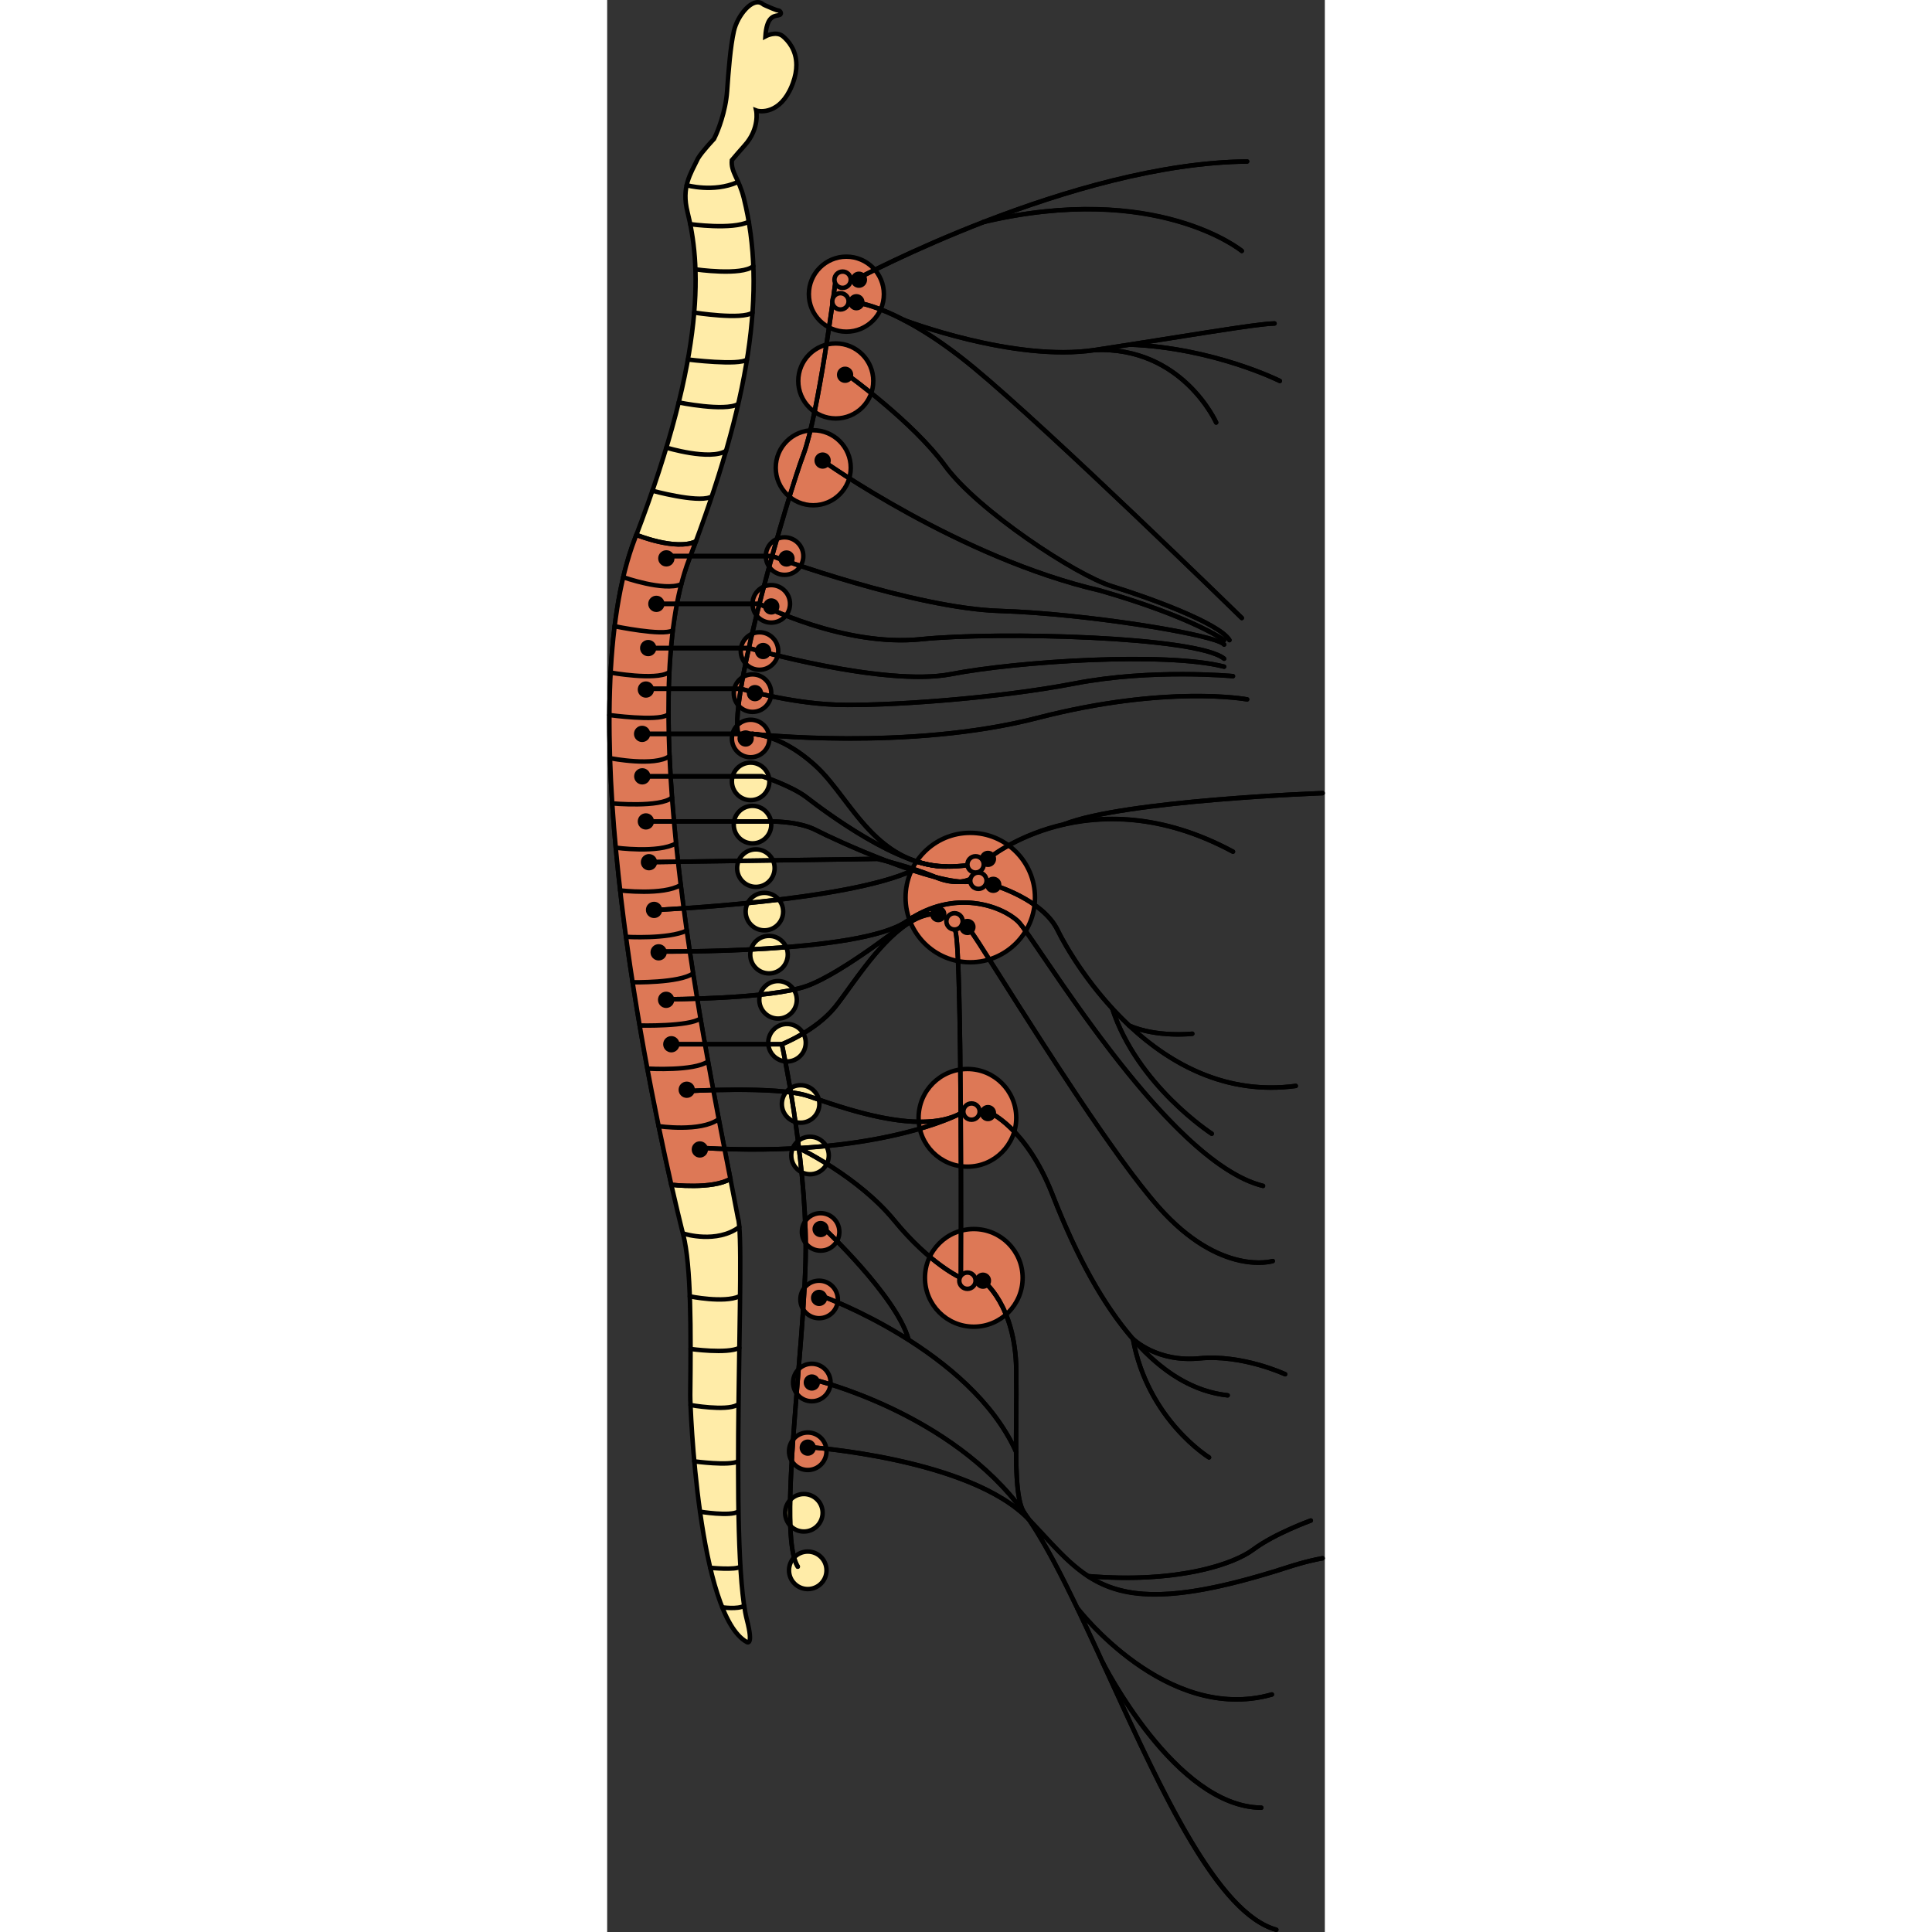 <?xml version="1.0" encoding="utf-8"?>
<!-- Created by: Science Figures, www.sciencefigures.org, Generator: Science Figures Editor -->
<svg version="1.1" id="Layer_1" xmlns="http://www.w3.org/2000/svg" xmlns:xlink="http://www.w3.org/1999/xlink" 
	 width="800px" height="800px" viewBox="0 0 160.811 432.912" enable-background="new 0 0 160.811 432.912"
	 xml:space="preserve">
<rect x="0" y="0" width="160.811" height="432.912" fill="#333333" stroke="none"/>
<g>
	<g>
		<path fill="#FFECA8" stroke="#000000" stroke-miterlimit="10" d="M39.396,8.137c-1.537-1.294-3.942,0-3.942,0
			c0.293-4.319,1.799-4.526,2.872-4.699c1.07-0.176,0.447-0.995,0.17-1.059c-0.757-0.084-2.255-0.841-3.042-1.154
			c-0.282-0.109-0.517-0.248-0.676-0.388c-2.196-1.564-5.579,2.635-6.37,6.079c-0.794,3.447-1.213,8.987-1.537,13.549
			c-0.326,4.565-2.094,8.939-2.701,10.169c-0.086,0.174-0.164,0.339-0.238,0.502c0,0-2.682,2.826-3.591,4.363
			c-1.717,3.571-3.735,6.433-2.335,12.031c2.765,11.06,4.555,30.67-11.761,73.09c-17.483,45.456,10.493,154.895,10.781,155.988
			c1.805,6.859,1.753,21.68,1.59,36.012c-0.028,2.5,1.737,49.356,12.696,55.334c0,0,1.54,0.975,0-5c-4.117-15.97-0.179-84.966-2-90
			c-5.516-29.306-24.146-113.313-10.933-147.667c13.608-35.381,17.383-60.335,12.239-80.91c-1.107-4.427-2.943-5.781-2.674-8.48
			c0.791-0.927,1.715-2.034,2.839-3.279c3.492-3.864,2.606-7.867,2.606-7.867c0.839,0.324,5.356,0.883,7.984-5.489
			c0.087-0.212,0.168-0.422,0.243-0.626c0.562-1.536,0.788-2.891,0.785-4.081C42.396,11.112,40.499,9.067,39.396,8.137z"/>
		<path fill="#DD7856" stroke="#000000" stroke-miterlimit="10" d="M27.609,264.159c-6.806-34.71-21.298-107.497-9.231-138.873
			c0.515-1.338,1.011-2.657,1.497-3.966c-4.537,2.123-13.334-1.476-13.334-1.476l-0.005,0.001c-0.1,0.261-0.192,0.512-0.292,0.774
			c-14.17,36.842,1.521,115.707,8.131,144.86C14.378,265.479,23.542,266.578,27.609,264.159z"/>
		<path fill="none" stroke="#000000" stroke-linecap="round" stroke-linejoin="round" stroke-miterlimit="10" d="M17.813,41.505
			c0,0,5.998,1.681,11.336-0.659"/>
		<path fill="none" stroke="#000000" stroke-linecap="round" stroke-linejoin="round" stroke-miterlimit="10" d="M18.615,50.228
			c0,0,9.419,1.311,13.114-0.538"/>
		<path fill="none" stroke="#000000" stroke-linecap="round" stroke-linejoin="round" stroke-miterlimit="10" d="M19.774,60.355
			c0,0,10.366,1.501,12.978-0.724"/>
		<path fill="none" stroke="#000000" stroke-linecap="round" stroke-linejoin="round" stroke-miterlimit="10" d="M19.498,70.042
			c0,0,10.756,1.686,13.07,0"/>
		<path fill="none" stroke="#000000" stroke-linecap="round" stroke-linejoin="round" stroke-miterlimit="10" d="M18.087,80.556
			c0,0,11.495,1.431,13.243,0"/>
		<path fill="none" stroke="#000000" stroke-linecap="round" stroke-linejoin="round" stroke-miterlimit="10" d="M16.033,90.174
			c0,0,10.278,2.106,13.33,0.371"/>
		<path fill="none" stroke="#000000" stroke-linecap="round" stroke-linejoin="round" stroke-miterlimit="10" d="M13.259,100.3
			c0,0,9.759,2.965,13.375,0.731"/>
		<path fill="none" stroke="#000000" stroke-linecap="round" stroke-linejoin="round" stroke-miterlimit="10" d="M10.136,109.96
			c0,0,9.767,2.675,12.895,1.472"/>
		<path fill="none" stroke="#000000" stroke-linecap="round" stroke-linejoin="round" stroke-miterlimit="10" d="M6.541,119.844
			c0,0,8.802,3.601,13.337,1.475"/>
		<path fill="none" stroke="#000000" stroke-linecap="round" stroke-linejoin="round" stroke-miterlimit="10" d="M3.602,129.333
			c0,0,9.061,3.225,12.982,1.596"/>
		<path fill="none" stroke="#000000" stroke-linecap="round" stroke-linejoin="round" stroke-miterlimit="10" d="M1.677,140.325
			c0,0,10.73,2.23,12.944,0.957"/>
		<path fill="none" stroke="#000000" stroke-linecap="round" stroke-linejoin="round" stroke-miterlimit="10" d="M0.778,150.712
			c0,0,10.014,1.799,12.975,0"/>
		<path fill="none" stroke="#000000" stroke-linecap="round" stroke-linejoin="round" stroke-miterlimit="10" d="M0.504,160.224
			c0,0,10.542,1.444,12.955,0"/>
		<path fill="none" stroke="#000000" stroke-linecap="round" stroke-linejoin="round" stroke-miterlimit="10" d="M0.778,169.91
			c0,0,9.88,1.925,13.195-0.481"/>
		<path fill="none" stroke="#000000" stroke-linecap="round" stroke-linejoin="round" stroke-miterlimit="10" d="M1.139,180.021
			c0,0,10.722,0.979,13.388-1.3"/>
		<path fill="none" stroke="#000000" stroke-linecap="round" stroke-linejoin="round" stroke-miterlimit="10" d="M1.922,189.943
			c0,0,9.48,1.314,13.513-0.961"/>
		<path fill="none" stroke="#000000" stroke-linecap="round" stroke-linejoin="round" stroke-miterlimit="10" d="M2.914,199.519
			c0,0,9.671,1.171,13.568-1.22"/>
		<path fill="none" stroke="#000000" stroke-linecap="round" stroke-linejoin="round" stroke-miterlimit="10" d="M4.22,209.923
			c0,0,9.424,0.569,13.612-1.397"/>
		<path fill="none" stroke="#000000" stroke-linecap="round" stroke-linejoin="round" stroke-miterlimit="10" d="M5.701,220.104
			c0,0,10.489,0.209,13.559-1.99"/>
		<path fill="none" stroke="#000000" stroke-linecap="round" stroke-linejoin="round" stroke-miterlimit="10" d="M7.28,229.79
			c0,0,11.108,0.276,13.627-1.577"/>
		<path fill="none" stroke="#000000" stroke-linecap="round" stroke-linejoin="round" stroke-miterlimit="10" d="M9.37,239.458
			c0,0,10.036,0.586,13.226-1.607"/>
		<path fill="none" stroke="#000000" stroke-linecap="round" stroke-linejoin="round" stroke-miterlimit="10" d="M11.536,252.345
			c0,0,9.405,1.395,13.468-1.57"/>
		<path fill="none" stroke="#000000" stroke-linecap="round" stroke-linejoin="round" stroke-miterlimit="10" d="M14.375,265.479
			c0,0,9.167,1.099,13.234-1.32"/>
		<path fill="none" stroke="#000000" stroke-linecap="round" stroke-linejoin="round" stroke-miterlimit="10" d="M17.339,276.481
			c0,0,7.211,2.234,12.276-1.539"/>
		<path fill="none" stroke="#000000" stroke-linecap="round" stroke-linejoin="round" stroke-miterlimit="10" d="M18.513,290.478
			c0,0,7.639,1.567,11.102,0"/>
		<path fill="none" stroke="#000000" stroke-linecap="round" stroke-linejoin="round" stroke-miterlimit="10" d="M18.689,302.267
			c0,0,8.186,1.143,10.926-0.241"/>
		<path fill="none" stroke="#000000" stroke-linecap="round" stroke-linejoin="round" stroke-miterlimit="10" d="M18.689,314.841
			c0,0,7.831,1.384,10.418,0"/>
		<path fill="none" stroke="#000000" stroke-linecap="round" stroke-linejoin="round" stroke-miterlimit="10" d="M19.522,327.455
			c0,0,7.844,1.063,9.828,0"/>
		<path fill="none" stroke="#000000" stroke-linecap="round" stroke-linejoin="round" stroke-miterlimit="10" d="M20.808,338.733
			c0,0,6.679,1.091,8.542,0"/>
		<path fill="none" stroke="#000000" stroke-linecap="round" stroke-linejoin="round" stroke-miterlimit="10" d="M23.094,351.299
			c0,0,5.709,0.577,6.764-0.252"/>
		<path fill="none" stroke="#000000" stroke-linecap="round" stroke-linejoin="round" stroke-miterlimit="10" d="M25.787,360.16
			c0,0,3.496,0.498,4.912-0.331"/>
	</g>
	<circle fill="#DD7856" stroke="#000000" stroke-miterlimit="10" cx="53.601" cy="65.915" r="8.405"/>
	<circle fill="#DD7856" stroke="#000000" stroke-miterlimit="10" cx="51.226" cy="85.363" r="8.405"/>
	<circle fill="#DD7856" stroke="#000000" stroke-miterlimit="10" cx="46.178" cy="104.814" r="8.405"/>
	<circle fill="#DD7856" stroke="#000000" stroke-miterlimit="10" cx="81.362" cy="201.12" r="14.5"/>
	<circle fill="#DD7856" stroke="#000000" stroke-miterlimit="10" cx="80.725" cy="250.475" r="10.943"/>
	<circle fill="#DD7856" stroke="#000000" stroke-miterlimit="10" cx="82.154" cy="286.338" r="10.943"/>
	<circle fill="#DD7856" stroke="#000000" stroke-miterlimit="10" cx="39.753" cy="124.606" r="4.202"/>
	<circle fill="#DD7856" stroke="#000000" stroke-miterlimit="10" cx="36.771" cy="135.309" r="4.202"/>
	<circle fill="#DD7856" stroke="#000000" stroke-miterlimit="10" cx="34.133" cy="145.877" r="4.202"/>
	<circle fill="#DD7856" stroke="#000000" stroke-miterlimit="10" cx="32.568" cy="155.314" r="4.202"/>
	<circle fill="#DD7856" stroke="#000000" stroke-miterlimit="10" cx="32.152" cy="165.479" r="4.202"/>
	
		<circle fill="#FFECA8" stroke="#000000" stroke-linecap="round" stroke-linejoin="round" stroke-miterlimit="10" cx="32.152" cy="175.088" r="4.202"/>
	
		<circle fill="#FFECA8" stroke="#000000" stroke-linecap="round" stroke-linejoin="round" stroke-miterlimit="10" cx="32.568" cy="184.78" r="4.202"/>
	
		<circle fill="#FFECA8" stroke="#000000" stroke-linecap="round" stroke-linejoin="round" stroke-miterlimit="10" cx="33.323" cy="194.523" r="4.202"/>
	
		<circle fill="#FFECA8" stroke="#000000" stroke-linecap="round" stroke-linejoin="round" stroke-miterlimit="10" cx="35.232" cy="204.267" r="4.202"/>
	
		<circle fill="#FFECA8" stroke="#000000" stroke-linecap="round" stroke-linejoin="round" stroke-miterlimit="10" cx="36.265" cy="213.912" r="4.202"/>
	
		<circle fill="#FFECA8" stroke="#000000" stroke-linecap="round" stroke-linejoin="round" stroke-miterlimit="10" cx="38.291" cy="224.035" r="4.202"/>
	
		<circle fill="#FFECA8" stroke="#000000" stroke-linecap="round" stroke-linejoin="round" stroke-miterlimit="10" cx="40.294" cy="233.648" r="4.202"/>
	
		<circle fill="#FFECA8" stroke="#000000" stroke-linecap="round" stroke-linejoin="round" stroke-miterlimit="10" cx="43.347" cy="247.37" r="4.202"/>
	
		<circle fill="#FFECA8" stroke="#000000" stroke-linecap="round" stroke-linejoin="round" stroke-miterlimit="10" cx="45.456" cy="258.914" r="4.202"/>
	<circle fill="#DD7856" stroke="#000000" stroke-miterlimit="10" cx="47.83" cy="276.039" r="4.202"/>
	<circle fill="#DD7856" stroke="#000000" stroke-miterlimit="10" cx="47.491" cy="291.174" r="4.202"/>
	<circle fill="#DD7856" stroke="#000000" stroke-miterlimit="10" cx="45.859" cy="309.785" r="4.202"/>
	<circle fill="#DD7856" stroke="#000000" stroke-miterlimit="10" cx="44.949" cy="325.191" r="4.202"/>
	
		<circle fill="#FFECA8" stroke="#000000" stroke-linecap="round" stroke-linejoin="round" stroke-miterlimit="10" cx="44.078" cy="338.976" r="4.202"/>
	
		<circle fill="#FFECA8" stroke="#000000" stroke-linecap="round" stroke-linejoin="round" stroke-miterlimit="10" cx="44.949" cy="351.868" r="4.202"/>
	<g>
		<path d="M138.246,144.926c-0.145,0-0.289-0.063-0.388-0.184c-1.572-1.921-30.096-6.74-49.89-7.348
			c-18.713-0.576-49.261-11.618-51.098-12.289H13.21c-0.276,0-0.5-0.224-0.5-0.5s0.224-0.5,0.5-0.5h23.749
			c0.059,0,0.118,0.01,0.173,0.031c0.316,0.117,31.828,11.673,50.866,12.258c18.271,0.562,48.557,5.177,50.634,7.715
			c0.175,0.213,0.143,0.528-0.071,0.704C138.469,144.889,138.357,144.926,138.246,144.926z"/>
	</g>
	<g>
		<path d="M138.245,148.097c-0.113,0-0.226-0.038-0.32-0.116c-5.815-4.847-50.566-5.991-67.612-4.247
			c-16.688,1.705-34.741-7.129-36.325-7.925H11.026c-0.276,0-0.5-0.224-0.5-0.5s0.224-0.5,0.5-0.5h23.082
			c0.08,0,0.159,0.019,0.23,0.056c0.186,0.096,18.787,9.621,35.873,7.874c17.636-1.802,62.252-0.611,68.354,4.474
			c0.212,0.177,0.241,0.492,0.064,0.705C138.53,148.036,138.388,148.097,138.245,148.097z"/>
	</g>
	<g>
		<path d="M69.822,152.152c-15.266,0-36.453-5.95-38.149-6.434H10.136c-0.276,0-0.5-0.224-0.5-0.5s0.224-0.5,0.5-0.5h21.607
			c0.047,0,0.093,0.006,0.138,0.02c0.303,0.087,30.449,8.651,45.026,5.836c15.276-2.952,48.551-5.002,61.463-1.678
			c0.268,0.069,0.429,0.342,0.36,0.609c-0.069,0.268-0.345,0.429-0.609,0.36c-12.79-3.294-45.836-1.245-61.025,1.69
			C74.938,151.974,72.468,152.152,69.822,152.152z"/>
	</g>
	<g>
		<path d="M54.458,158.457c-1.202,0-2.288-0.018-3.241-0.053c-10.186-0.377-20.383-3.29-21.335-3.567H8.679
			c-0.276,0-0.5-0.224-0.5-0.5s0.224-0.5,0.5-0.5h21.274c0.049,0,0.097,0.007,0.144,0.021c0.105,0.032,10.644,3.158,21.157,3.547
			c10.096,0.372,35.298-1.251,53.4-4.748c17.312-3.345,35.44-1.66,35.621-1.643c0.275,0.026,0.476,0.271,0.45,0.545
			c-0.027,0.275-0.279,0.477-0.545,0.45c-0.179-0.017-18.167-1.687-35.335,1.629C88.379,156.818,66.054,158.457,54.458,158.457z"/>
	</g>
	<g>
		<path d="M76.575,194.661c-12.316,0-18.468-8.105-23.968-15.352c-2.095-2.76-4.075-5.368-6.266-7.36
			c-8.455-7.686-14.887-7.02-14.951-7.009l-23.241,0.003c-0.276,0-0.5-0.224-0.5-0.5s0.224-0.5,0.5-0.5H31.33
			c0.222-0.03,6.896-0.724,15.684,7.265c2.26,2.054,4.266,4.697,6.39,7.496c6.012,7.919,12.83,16.896,27.883,14.579
			c0.273-0.042,0.528,0.146,0.57,0.418c0.042,0.273-0.145,0.528-0.418,0.57C79.716,194.537,78.098,194.661,76.575,194.661z"/>
	</g>
	<g>
		<path d="M75.562,194.667c-10.29,0-26.372-11.867-31.113-15.551c-3.018-2.345-9.006-4.408-9.745-4.657H8.149
			c-0.276,0-0.5-0.224-0.5-0.5s0.224-0.5,0.5-0.5h26.636c0.053,0,0.106,0.008,0.156,0.025c0.275,0.091,6.782,2.248,10.121,4.842
			c4.747,3.688,21.017,15.667,30.931,15.334c0.266-0.026,0.508,0.205,0.518,0.481c0.01,0.276-0.206,0.508-0.481,0.518
			C75.875,194.664,75.718,194.667,75.562,194.667z"/>
	</g>
	<g>
		<path d="M80.216,198.11c-9.084,0.001-30.652-10.089-33.573-11.619c-3.994-2.092-10.404-1.931-10.47-1.929H8.679
			c-0.276,0-0.5-0.224-0.5-0.5s0.224-0.5,0.5-0.5h27.479c0.26-0.006,6.719-0.173,10.948,2.043
			c4.94,2.588,26.854,12.385,34.192,11.442c0.275-0.03,0.524,0.159,0.56,0.433s-0.159,0.524-0.433,0.56
			C81.053,198.087,80.649,198.11,80.216,198.11z"/>
	</g>
	<g>
		<path d="M78.289,198.104c-1.339,0-2.992-0.28-4.947-1.111c-5.276-2.241-12.144-3.875-12.844-4.039l-50.792,0.73
			c-0.278-0.011-0.503-0.217-0.507-0.493c-0.004-0.276,0.217-0.503,0.493-0.507l50.853-0.731c0.041-0.003,0.08,0.004,0.119,0.013
			c0.074,0.017,7.449,1.719,13.069,4.107c5.266,2.236,7.996,0.158,8.111,0.069c0.216-0.169,0.53-0.135,0.701,0.08
			c0.171,0.215,0.138,0.527-0.076,0.7C82.381,196.992,80.958,198.103,78.289,198.104z"/>
	</g>
	<g>
		<path d="M11.025,204.386c-0.266,0-0.487-0.209-0.499-0.478c-0.012-0.276,0.202-0.509,0.478-0.521
			c0.423-0.019,42.466-1.941,57.266-8.814c0.252-0.117,0.548-0.007,0.664,0.243s0.007,0.547-0.243,0.664
			c-14.979,6.957-55.908,8.83-57.643,8.906C11.041,204.386,11.033,204.386,11.025,204.386z"/>
	</g>
	<g>
		<path d="M146.966,266.228c-0.039,0-0.079-0.005-0.119-0.015c-17.343-4.255-39.148-36.307-49.627-51.711
			c-2.75-4.042-4.736-6.962-5.5-7.688c-3.351-3.184-13.712-7.362-24.343,0.048c-10.517,7.33-54.004,6.859-55.848,6.839
			c-0.276-0.004-0.497-0.23-0.494-0.507c0.003-0.275,0.216-0.54,0.506-0.493c0.45,0.005,45.009,0.488,55.263-6.659
			c11.136-7.763,22.059-3.321,25.604,0.048c0.841,0.799,2.75,3.604,5.638,7.85c10.409,15.301,32.068,47.139,49.039,51.303
			c0.269,0.065,0.433,0.336,0.366,0.604C147.396,266.076,147.192,266.228,146.966,266.228z"/>
	</g>
	<g>
		<path d="M39.145,234.489H14.375c-0.276,0-0.5-0.224-0.5-0.5s0.224-0.5,0.5-0.5h24.673c0.838-0.344,7.624-3.234,11.602-8.116
			c0.859-1.055,1.867-2.452,3.035-4.07c4.602-6.38,11.556-16.02,18.904-16.965c0.282-0.03,0.525,0.159,0.56,0.432
			c0.035,0.274-0.158,0.525-0.432,0.56c-6.918,0.89-13.72,10.318-18.221,16.558c-1.176,1.631-2.193,3.039-3.07,4.116
			c-4.393,5.392-11.785,8.328-12.098,8.451C39.269,234.477,39.208,234.489,39.145,234.489z"/>
	</g>
	<g>
		<path d="M32.762,258.06c-3.704,0-7.636-0.111-11.8-0.359c-0.275-0.017-0.486-0.253-0.469-0.528
			c0.016-0.276,0.252-0.501,0.529-0.47c25.459,1.517,42.178-2.105,50.846-4.874c-8.822,0.479-19.64-3.24-25.579-5.284l-1.428-0.489
			c-6.641-2.247-27.284-1.051-27.492-1.039c-0.281,0.023-0.513-0.194-0.529-0.47c-0.017-0.275,0.194-0.512,0.469-0.528
			c0.857-0.051,21.049-1.22,27.872,1.09l1.434,0.491c7.414,2.551,22.554,7.762,31.406,3.903c0.563-0.259,0.877-0.424,0.946-0.461
			c0.005-0.003,0.011-0.006,0.016-0.009c0.243-0.13,0.545-0.042,0.677,0.199s0.044,0.545-0.196,0.678
			c-0.001,0-0.002,0.001-0.003,0.002l0,0c-0.346,0.188-0.702,0.36-1.068,0.519C74.455,252.228,59.608,258.059,32.762,258.06z"/>
	</g>
	<g>
		<path d="M42.713,351.546c-0.165,0-0.326-0.081-0.422-0.23c-3.129-4.893-1.545-24.316-0.012-43.102
			c0.883-10.824,1.717-21.048,1.717-28.615c0-20.713-5.286-45.259-5.34-45.504c-0.059-0.27,0.113-0.536,0.382-0.595
			c0.271-0.058,0.536,0.113,0.595,0.382c0.053,0.247,5.362,24.895,5.362,45.717c0,7.607-0.836,17.852-1.721,28.697
			c-1.519,18.619-3.09,37.872-0.142,42.48c0.148,0.232,0.081,0.542-0.152,0.69C42.899,351.521,42.805,351.546,42.713,351.546z"/>
	</g>
	<g>
		<path d="M79.251,286.837c-0.068,0-0.136-0.014-0.2-0.042c-0.282-0.123-7.012-3.135-15.121-13.023
			c-7.963-9.712-21.043-15.98-21.175-16.042c-0.25-0.118-0.356-0.417-0.237-0.666s0.416-0.354,0.666-0.238
			c0.133,0.063,13.416,6.43,21.52,16.312c6.461,7.88,12.128,11.354,14.051,12.39c0.108-25.496-0.01-73.272-1.218-76.841
			c-0.457-1.349-1.267-2.303-2.409-2.836c-2.5-1.168-5.878-0.039-6.398,0.147c-1.236,0.988-15.742,12.505-23.805,15.405
			c-8.251,2.969-30.76,3.003-31.714,3.003c-0.276,0-0.5-0.224-0.5-0.5s0.224-0.5,0.5-0.5c0.232,0,23.289-0.034,31.375-2.944
			c8.092-2.91,23.428-15.171,23.582-15.295c0.04-0.032,0.084-0.057,0.131-0.076c0.168-0.066,4.156-1.59,7.249-0.148
			c1.4,0.653,2.388,1.805,2.937,3.424c1.579,4.663,1.281,74.982,1.267,77.974c-0.001,0.169-0.086,0.325-0.227,0.417
			C79.441,286.81,79.347,286.837,79.251,286.837z"/>
	</g>
	<g>
		<path d="M67.488,300.513c-0.218,0-0.418-0.143-0.481-0.362c-2.706-9.47-18.905-24.691-19.068-24.844
			c-0.202-0.188-0.212-0.505-0.024-0.707c0.188-0.2,0.505-0.212,0.707-0.023c0.675,0.631,16.566,15.565,19.348,25.299
			c0.076,0.266-0.078,0.543-0.344,0.618C67.579,300.507,67.533,300.513,67.488,300.513z"/>
	</g>
	<g>
		<path d="M91.669,325.883c-0.191,0-0.374-0.11-0.457-0.296c-10.1-22.529-42.773-34.521-43.102-34.64
			c-0.26-0.094-0.395-0.381-0.301-0.641c0.094-0.259,0.379-0.392,0.64-0.301c0.333,0.12,33.401,12.253,43.675,35.173
			c0.113,0.252,0,0.548-0.251,0.66C91.806,325.87,91.737,325.883,91.669,325.883z"/>
	</g>
	<g>
		<path d="M149.939,432.912c-0.044,0-0.089-0.006-0.133-0.018c-13.412-3.705-25.744-30.665-37.67-56.737
			c-6.732-14.718-13.091-28.619-19.089-36.887c-16.148-22.262-46.61-29.581-46.916-29.652c-0.269-0.063-0.436-0.332-0.373-0.601
			c0.062-0.271,0.332-0.436,0.6-0.374c0.31,0.072,31.127,7.471,47.499,30.039c6.056,8.349,12.435,22.294,19.188,37.059
			c11.28,24.659,24.065,52.608,37.027,56.188c0.267,0.074,0.423,0.35,0.35,0.615C150.36,432.766,150.159,432.912,149.939,432.912z"
			/>
	</g>
	<g>
		<path d="M122.71,357.775c-12.842,0-18.266-5.859-25.539-13.713c-0.972-1.049-1.976-2.133-3.035-3.242
			c-12.941-13.55-49.307-16.103-49.673-16.127c-0.275-0.019-0.484-0.257-0.466-0.532c0.019-0.275,0.256-0.486,0.532-0.466
			c1.509,0.1,37.123,2.605,50.33,16.434c1.063,1.114,2.071,2.202,3.046,3.255c11.091,11.976,17.787,19.207,54.852,7.188
			c0.037-0.013,3.972-1.303,7.47-1.896c0.27-0.045,0.53,0.138,0.577,0.409c0.046,0.272-0.138,0.531-0.409,0.577
			c-3.423,0.58-7.288,1.848-7.327,1.86C139.506,355.92,129.933,357.775,122.71,357.775z"/>
	</g>
	<g>
		<path d="M116.291,354.036c-2.726,0-5.587-0.115-8.569-0.367c-0.275-0.023-0.479-0.265-0.456-0.54s0.27-0.475,0.54-0.456
			c20.437,1.718,32.688-2.891,36.707-5.888c4.787-3.571,12.654-6.419,12.987-6.539c0.261-0.091,0.547,0.042,0.64,0.302
			s-0.042,0.546-0.302,0.64c-0.08,0.028-8.062,2.918-12.728,6.398C140.484,351.037,130.15,354.036,116.291,354.036z"/>
	</g>
	<g>
		<path d="M93.452,339.476c-0.162,0-0.32-0.078-0.417-0.223c-2.035-3.048-1.966-11.111-1.878-21.318
			c0.031-3.535,0.062-7.189,0.011-10.978c-0.192-14.209-7.191-19.531-7.262-19.583c-0.222-0.164-0.27-0.477-0.107-0.699
			c0.164-0.222,0.475-0.271,0.698-0.107c0.305,0.223,7.472,5.629,7.671,20.376c0.051,3.8,0.02,7.46-0.011,10.999
			c-0.083,9.639-0.154,17.963,1.71,20.756c0.153,0.229,0.091,0.54-0.138,0.693C93.644,339.449,93.547,339.476,93.452,339.476z"/>
	</g>
	<g>
		<path d="M141.054,381.289c-20.159,0-35.949-20.444-36.126-20.678c-0.167-0.22-0.125-0.534,0.096-0.701
			c0.22-0.166,0.534-0.123,0.7,0.096c0.197,0.259,19.92,25.77,43.088,19.203c0.271-0.072,0.543,0.08,0.618,0.345
			c0.075,0.266-0.079,0.543-0.345,0.618C146.35,380.946,143.665,381.289,141.054,381.289z"/>
	</g>
	<g>
		<path d="M146.57,405.559c-0.002,0-0.003,0-0.005,0c-19.506-0.198-35.408-31.66-36.076-33c-0.123-0.247-0.022-0.547,0.225-0.67
			c0.25-0.124,0.548-0.022,0.67,0.225c0.161,0.322,16.296,32.254,35.19,32.445c0.276,0.003,0.498,0.229,0.495,0.505
			C147.067,405.338,146.843,405.559,146.57,405.559z"/>
	</g>
	<g>
		<path d="M139.039,313.157c-0.018,0-0.036-0.001-0.054-0.003c-15.252-1.644-28.595-16.873-39.656-45.266
			c-5.8-14.887-14.104-18.314-14.187-18.348c-0.257-0.102-0.383-0.392-0.281-0.648s0.394-0.385,0.648-0.281
			c0.356,0.141,8.794,3.625,14.751,18.914c10.915,28.017,23.98,43.034,38.832,44.635c0.274,0.029,0.473,0.276,0.443,0.551
			C139.508,312.966,139.291,313.157,139.039,313.157z"/>
	</g>
	<g>
		<path d="M134.864,327.072c-0.088,0-0.178-0.023-0.259-0.072c-0.139-0.085-13.94-8.652-17.289-26.896
			c-0.04-0.215,0.065-0.43,0.258-0.531c0.194-0.102,0.431-0.067,0.586,0.087c0.052,0.051,5.282,5.118,14.507,4.217
			c9.619-0.931,19.067,3.415,19.465,3.602c0.25,0.117,0.357,0.414,0.241,0.664c-0.117,0.252-0.416,0.359-0.665,0.242
			c-0.095-0.044-9.604-4.427-18.945-3.512c-7.282,0.701-12.127-2.053-14.188-3.573c3.681,16.844,16.416,24.766,16.548,24.846
			c0.236,0.144,0.311,0.451,0.167,0.688C135.198,326.986,135.033,327.072,134.864,327.072z"/>
	</g>
	<g>
		<path d="M145.917,283.444c-4.52,0-13.076-1.755-22.712-12.63c-9.89-11.161-26.547-37.483-35.496-51.625
			c-3.364-5.315-6.27-9.907-6.686-10.296c-0.201-0.188-0.213-0.505-0.025-0.707c0.188-0.202,0.502-0.215,0.705-0.027
			c0.486,0.45,2.451,3.543,6.851,10.495c8.934,14.118,25.564,40.396,35.399,51.496c13.506,15.243,24.932,11.979,25.048,11.943
			c0.263-0.081,0.543,0.069,0.624,0.333c0.08,0.264-0.068,0.543-0.333,0.624C149.141,283.096,147.928,283.444,145.917,283.444z"/>
	</g>
	<g>
		<path d="M148.758,244.204c-30.911,0-48.047-35.087-48.226-35.462c-3.231-6.767-14.046-9.931-14.155-9.962
			c-0.265-0.076-0.419-0.353-0.343-0.618c0.076-0.265,0.35-0.419,0.618-0.343c0.462,0.132,11.356,3.317,14.783,10.492
			c0.187,0.392,19.064,39.068,52.798,34.522c0.269-0.05,0.525,0.154,0.562,0.429c0.037,0.273-0.154,0.525-0.429,0.562
			C152.452,244.081,150.578,244.204,148.758,244.204z"/>
	</g>
	<g>
		<path d="M135.47,254.531c-0.093,0-0.187-0.025-0.27-0.08c-0.168-0.107-16.863-11.015-22.502-28.317
			c-0.085-0.263,0.058-0.545,0.321-0.631c0.261-0.086,0.544,0.058,0.63,0.32c5.53,16.969,21.927,27.682,22.092,27.788
			c0.232,0.149,0.299,0.458,0.15,0.69C135.795,254.45,135.634,254.531,135.47,254.531z"/>
	</g>
	<g>
		<path d="M127.936,232.283c-2.914,0-7.314-0.338-11.175-2.021c-0.253-0.11-0.369-0.404-0.259-0.657
			c0.11-0.253,0.403-0.371,0.658-0.259c6.065,2.642,13.815,1.801,13.893,1.791c0.265-0.028,0.522,0.166,0.553,0.44
			s-0.166,0.522-0.44,0.554C131.039,232.146,129.788,232.283,127.936,232.283z"/>
	</g>
	<g>
		<path d="M85.326,192.953c-0.143,0-0.284-0.061-0.383-0.178c-0.178-0.211-0.151-0.527,0.06-0.705
			c0.229-0.192,23.229-19.048,55.461-1.676c0.243,0.131,0.334,0.434,0.203,0.677c-0.131,0.243-0.433,0.334-0.677,0.203
			c-31.642-17.053-54.119,1.373-54.342,1.561C85.554,192.914,85.44,192.953,85.326,192.953z"/>
	</g>
	<g>
		<path d="M102.523,185.158c-0.199,0-0.388-0.12-0.465-0.317c-0.101-0.257,0.025-0.547,0.283-0.648
			c13.486-5.298,56.144-6.903,57.953-6.968c0.306-0.034,0.509,0.205,0.519,0.481c0.01,0.276-0.206,0.508-0.481,0.518
			c-0.441,0.016-44.296,1.664-57.625,6.9C102.646,185.147,102.584,185.158,102.523,185.158z"/>
	</g>
	<g>
		<path d="M54.373,165.96c-12.643,0-21.685-0.993-21.861-1.013c-0.274-0.031-0.472-0.278-0.44-0.553
			c0.031-0.274,0.271-0.473,0.553-0.441c0.347,0.04,34.968,3.838,63.675-3.572c28.911-7.461,47.013-4.192,47.191-4.158
			c0.271,0.051,0.45,0.313,0.398,0.584c-0.051,0.271-0.312,0.45-0.584,0.398c-0.178-0.034-18.084-3.257-46.756,4.144
			C82.318,165.023,66.648,165.96,54.373,165.96z"/>
	</g>
	<g>
		<path d="M138.245,143.935c-0.102,0-0.204-0.031-0.292-0.094c-0.071-0.051-7.339-5.182-27.594-11.024
			c-31.419-7.265-62.063-28.99-62.369-29.209c-0.225-0.161-0.277-0.473-0.116-0.697c0.161-0.225,0.473-0.276,0.697-0.116
			c0.305,0.217,30.792,21.829,62.04,29.055c20.487,5.909,27.634,10.969,27.928,11.181c0.224,0.162,0.274,0.474,0.112,0.698
			C138.553,143.863,138.4,143.935,138.245,143.935z"/>
	</g>
	<g>
		<path d="M139.435,143.935c-0.173,0-0.34-0.089-0.433-0.25c-1.975-3.411-16.616-8.937-25.976-11.819
			c-8.272-2.548-30.449-17.226-37.703-27.183c-7.088-9.73-21.656-20.198-21.802-20.302c-0.225-0.161-0.277-0.473-0.116-0.697
			c0.161-0.224,0.473-0.277,0.697-0.116c0.148,0.105,14.845,10.666,22.03,20.527c7.156,9.823,29.03,24.303,37.188,26.815
			c8.183,2.52,24.262,8.328,26.547,12.274c0.139,0.239,0.057,0.545-0.182,0.683C139.606,143.914,139.52,143.935,139.435,143.935z"/>
	</g>
	<g>
		<path d="M142.209,138.98c-0.126,0-0.252-0.047-0.35-0.143c-0.43-0.42-43.189-42.165-60.023-56.062
			c-16.678-13.77-26.374-14.547-26.47-14.554c-0.275-0.018-0.484-0.255-0.467-0.53c0.017-0.276,0.237-0.491,0.529-0.468
			c0.403,0.024,10.069,0.766,27.044,14.78c16.866,13.924,59.655,55.698,60.086,56.119c0.197,0.193,0.201,0.509,0.008,0.707
			C142.469,138.93,142.339,138.98,142.209,138.98z"/>
	</g>
	<g>
		<path d="M29.363,164.944c-0.226,0-0.431-0.154-0.486-0.383c-2.134-8.864,11.488-54.603,14.618-62.874
			c3.371-8.908,7.197-38.879,7.235-39.181c0.035-0.273,0.287-0.459,0.559-0.433c0.274,0.035,0.468,0.285,0.433,0.559
			c-0.157,1.237-3.879,30.391-7.292,39.409c-3.658,9.667-16.548,54.116-14.581,62.286c0.064,0.269-0.101,0.539-0.369,0.604
			C29.441,164.94,29.402,164.944,29.363,164.944z"/>
	</g>
	<g>
		<path d="M102.176,79.426c-16.864,0-35.719-7.194-35.936-7.278c-0.257-0.099-0.386-0.389-0.286-0.646s0.39-0.386,0.646-0.286
			c0.245,0.095,24.741,9.44,42.632,6.715c5.7-0.868,11.399-1.773,16.656-2.609c11.748-1.867,21.026-3.342,23.654-3.342
			c0.276,0,0.5,0.224,0.5,0.5s-0.224,0.5-0.5,0.5c-2.549,0-12.256,1.543-23.497,3.33c-5.26,0.836-10.961,1.742-16.663,2.61
			C107.067,79.272,104.642,79.426,102.176,79.426z"/>
	</g>
	<g>
		<path d="M150.732,85.862c-0.076,0-0.152-0.017-0.225-0.053c-0.146-0.073-14.793-7.341-33.389-8.097
			c-0.276-0.011-0.49-0.244-0.479-0.52c0.011-0.275,0.219-0.509,0.52-0.479c18.821,0.765,33.65,8.128,33.797,8.202
			c0.247,0.125,0.346,0.425,0.222,0.671C151.09,85.762,150.915,85.862,150.732,85.862z"/>
	</g>
	<g>
		<path d="M136.462,95.178c-0.192,0-0.375-0.111-0.458-0.298c-0.074-0.167-7.622-16.735-26.677-15.955
			c-0.282,0.004-0.509-0.204-0.52-0.479c-0.011-0.276,0.204-0.508,0.479-0.52c19.748-0.787,27.554,16.376,27.631,16.55
			c0.111,0.252-0.003,0.547-0.255,0.659C136.598,95.164,136.529,95.178,136.462,95.178z"/>
	</g>
	<g>
		<path d="M55.843,63.069c-0.178,0-0.351-0.095-0.441-0.263c-0.131-0.243-0.04-0.546,0.204-0.677
			c0.484-0.261,48.871-26.074,87.788-26.443c0.002,0,0.003,0,0.005,0c0.274,0,0.498,0.221,0.5,0.495
			c0.002,0.276-0.219,0.502-0.495,0.505C104.735,37.053,56.562,62.75,56.08,63.01C56.004,63.05,55.923,63.069,55.843,63.069z"/>
	</g>
	<g>
		<path d="M142.209,56.727c-0.112,0-0.225-0.038-0.318-0.115c-0.188-0.155-19.228-15.41-57.494-6.367
			c-0.269,0.06-0.538-0.103-0.602-0.372c-0.063-0.269,0.103-0.538,0.372-0.602c38.786-9.165,58.17,6.413,58.362,6.57
			c0.212,0.176,0.242,0.491,0.066,0.704C142.495,56.665,142.353,56.727,142.209,56.727z"/>
	</g>
	<path fill="none" stroke="#000000" stroke-linecap="round" stroke-linejoin="round" stroke-miterlimit="10" d="M13.21,124.606
		h23.749c0,0,31.682,11.694,51.024,12.288s48.478,5.351,50.262,7.532"/>
	<path fill="none" stroke="#000000" stroke-linecap="round" stroke-linejoin="round" stroke-miterlimit="10" d="M11.026,135.309
		h23.083c0,0,18.713,9.712,36.154,7.928s62.037-0.595,67.983,4.36"/>
	<path fill="none" stroke="#000000" stroke-linecap="round" stroke-linejoin="round" stroke-miterlimit="10" d="M10.136,145.219
		h21.607c0,0,30.393,8.72,45.258,5.846s48.163-5.054,61.244-1.684"/>
	<path fill="none" stroke="#000000" stroke-linecap="round" stroke-linejoin="round" stroke-miterlimit="10" d="M8.679,154.336
		h21.274c0,0,10.579,3.171,21.282,3.568c10.703,0.396,36.072-1.387,53.514-4.757s35.478-1.636,35.478-1.636"/>
	<path fill="none" stroke="#000000" stroke-linecap="round" stroke-linejoin="round" stroke-miterlimit="10" d="M8.149,164.444
		H31.33c0,0,6.626-0.793,15.347,7.135s14.072,25.37,34.685,22.198"/>
	<path fill="none" stroke="#000000" stroke-linecap="round" stroke-linejoin="round" stroke-miterlimit="10" d="M76.01,194.159
		c-10.505,0.381-27.946-12.868-31.255-15.439s-9.971-4.762-9.971-4.762H8.149"/>
	<path fill="none" stroke="#000000" stroke-linecap="round" stroke-linejoin="round" stroke-miterlimit="10" d="M8.679,184.063
		h27.479c0,0,6.554-0.194,10.716,1.986s26.757,12.487,34.487,11.496"/>
	<path fill="none" stroke="#000000" stroke-linecap="round" stroke-linejoin="round" stroke-miterlimit="10" d="M9.698,193.183
		l50.853-0.731c0,0,7.342,1.682,12.986,4.08c5.645,2.398,8.618,0,8.618,0"/>
	<path fill="none" stroke="#000000" stroke-linecap="round" stroke-linejoin="round" stroke-miterlimit="10" d="M11.026,203.886
		c0,0,42.393-1.865,57.455-8.861"/>
	<path fill="none" stroke="#000000" stroke-linecap="round" stroke-linejoin="round" stroke-miterlimit="10" d="M11.536,213.202
		c0,0,45.05,0.574,55.555-6.749s21.207-3.578,24.973,0c3.766,3.578,33.099,53.927,54.901,59.275"/>
	<path fill="none" stroke="#000000" stroke-linecap="round" stroke-linejoin="round" stroke-miterlimit="10" d="M14.375,233.989
		h24.77c0,0,7.532-2.95,11.892-8.301s12.708-19.709,21.616-20.855"/>
	<path fill="none" stroke="#000000" stroke-linecap="round" stroke-linejoin="round" stroke-miterlimit="10" d="M17.339,244.517
		c0,0,20.872-1.241,27.681,1.064c6.809,2.305,24.727,9.043,34.201,3.89c0,0-18.274,10.108-58.23,7.73"/>
	<path fill="none" stroke="#000000" stroke-linecap="round" stroke-linejoin="round" stroke-miterlimit="10" d="M39.145,233.989
		c0,0,5.351,24.6,5.351,45.61c0,21.009-6.541,64.011-1.784,71.447"/>
	<path fill="none" stroke="#000000" stroke-linecap="round" stroke-linejoin="round" stroke-miterlimit="10" d="M42.969,257.278
		c0,0,13.221,6.266,21.347,16.176c8.126,9.91,14.935,12.883,14.935,12.883s0.329-73.174-1.241-77.812c-2-5.906-9.53-2.97-9.53-2.97
		s-15.461,12.403-23.725,15.376s-31.545,2.973-31.545,2.973"/>
	<path fill="none" stroke="#000000" stroke-linecap="round" stroke-linejoin="round" stroke-miterlimit="10" d="M48.28,274.942
		c0,0,16.433,15.36,19.208,25.072"/>
	<path fill="none" stroke="#000000" stroke-linecap="round" stroke-linejoin="round" stroke-miterlimit="10" d="M48.28,290.478
		c0,0,33.082,11.914,43.388,34.906"/>
	<path fill="none" stroke="#000000" stroke-linecap="round" stroke-linejoin="round" stroke-miterlimit="10" d="M46.245,309.131
		c0,0,30.756,7.167,47.207,29.845s35.676,87.688,56.487,93.436"/>
	<path fill="none" stroke="#000000" stroke-linecap="round" stroke-linejoin="round" stroke-miterlimit="10" d="M44.496,324.194
		c0,0,36.777,2.434,50.001,16.28c13.225,13.846,17.783,23.749,58.414,10.572c0,0,3.897-1.284,7.399-1.879"/>
	<path fill="none" stroke="#000000" stroke-linecap="round" stroke-linejoin="round" stroke-miterlimit="10" d="M157.669,340.716
		c0,0-8.076,2.901-12.858,6.469c-4.782,3.568-17.78,7.61-37.047,5.985"/>
	<path fill="none" stroke="#000000" stroke-linecap="round" stroke-linejoin="round" stroke-miterlimit="10" d="M84.202,286.971
		c0,0,7.268,5.312,7.466,19.979c0.198,14.667-0.847,28.087,1.784,32.025"/>
	<path fill="none" stroke="#000000" stroke-linecap="round" stroke-linejoin="round" stroke-miterlimit="10" d="M105.325,360.308
		c0,0,19.839,26.121,43.623,19.382"/>
	<path fill="none" stroke="#000000" stroke-linecap="round" stroke-linejoin="round" stroke-miterlimit="10" d="M110.937,372.337
		c0,0,16.209,32.525,35.633,32.723"/>
	<path fill="none" stroke="#000000" stroke-linecap="round" stroke-linejoin="round" stroke-miterlimit="10" d="M85.326,249.076
		c0,0,8.523,3.369,14.469,18.631c5.946,15.261,18.631,42.728,39.244,44.95"/>
	<path fill="none" stroke="#000000" stroke-linecap="round" stroke-linejoin="round" stroke-miterlimit="10" d="M134.865,326.572
		c0,0-13.709-8.324-17.056-26.559c0,0,5.315,5.292,14.908,4.36s19.205,3.556,19.205,3.556"/>
	<path fill="none" stroke="#000000" stroke-linecap="round" stroke-linejoin="round" stroke-miterlimit="10" d="M149.146,282.572
		c0,0-11.694,3.568-25.568-12.09c-13.874-15.658-40.631-60.487-42.217-61.956"/>
	<path fill="none" stroke="#000000" stroke-linecap="round" stroke-linejoin="round" stroke-miterlimit="10" d="M86.515,198.299
		c0,0,11.099,3.173,14.469,10.227c3.369,7.054,22.397,38.964,53.316,34.802"/>
	<path fill="none" stroke="#000000" stroke-linecap="round" stroke-linejoin="round" stroke-miterlimit="10" d="M135.47,254.031
		c0,0-16.648-10.719-22.297-28.053"/>
	<path fill="none" stroke="#000000" stroke-linecap="round" stroke-linejoin="round" stroke-miterlimit="10" d="M131.11,231.634
		c0,0-7.884,0.899-14.149-1.83"/>
	<path fill="none" stroke="#000000" stroke-linecap="round" stroke-linejoin="round" stroke-miterlimit="10" d="M85.326,192.453
		c0,0,22.595-19.031,54.902-1.618"/>
	<path fill="none" stroke="#000000" stroke-linecap="round" stroke-linejoin="round" stroke-miterlimit="10" d="M160.311,177.724
		c0,0-44.227,1.606-57.789,6.934"/>
	<path fill="none" stroke="#000000" stroke-linecap="round" stroke-linejoin="round" stroke-miterlimit="10" d="M32.568,164.45
		c0,0,34.721,3.936,63.857-3.584s46.973-4.151,46.973-4.151"/>
	<path fill="none" stroke="#000000" stroke-linecap="round" stroke-linejoin="round" stroke-miterlimit="10" d="M48.28,103.201
		c0,0,30.505,21.802,62.217,29.135c20.613,5.946,27.748,11.099,27.748,11.099"/>
	<path fill="none" stroke="#000000" stroke-linecap="round" stroke-linejoin="round" stroke-miterlimit="10" d="M53.812,83.975
		c0,0,14.696,10.505,21.916,20.415c7.22,9.91,29.22,24.466,37.446,26.999s24.081,8.281,26.261,12.047"/>
	<path fill="none" stroke="#000000" stroke-linecap="round" stroke-linejoin="round" stroke-miterlimit="10" d="M55.397,67.723
		c0,0,9.712,0.595,26.757,14.667s60.055,56.091,60.055,56.091"/>
	<path fill="none" stroke="#000000" stroke-linecap="round" stroke-linejoin="round" stroke-miterlimit="10" d="M51.226,62.569
		c0,0-3.832,30.229-7.263,39.295c-3.431,9.066-16.651,54.057-14.6,62.58"/>
	<path fill="none" stroke="#000000" stroke-linecap="round" stroke-linejoin="round" stroke-miterlimit="10" d="M66.42,71.682
		c0,0,24.653,9.518,42.888,6.743s36.469-5.946,40.235-5.946"/>
	<path fill="none" stroke="#000000" stroke-linecap="round" stroke-linejoin="round" stroke-miterlimit="10" d="M150.732,85.363
		c0,0-14.663-7.38-33.593-8.149"/>
	<path fill="none" stroke="#000000" stroke-linecap="round" stroke-linejoin="round" stroke-miterlimit="10" d="M136.461,94.678
		c0,0-7.532-17.045-27.153-16.252"/>
	<path fill="none" stroke="#000000" stroke-linecap="round" stroke-linejoin="round" stroke-miterlimit="10" d="M55.843,62.569
		c0,0,48.312-26.011,87.556-26.384"/>
	<path fill="none" stroke="#000000" stroke-linecap="round" stroke-linejoin="round" stroke-miterlimit="10" d="M142.209,56.227
		c0,0-18.936-15.683-57.928-6.469"/>
	<g>
		<path d="M56.411,64.005c-0.732,0-1.328-0.596-1.328-1.328c0-0.732,0.596-1.328,1.328-1.328c0.732,0,1.328,0.596,1.328,1.328
			C57.739,63.41,57.143,64.005,56.411,64.005z"/>
		<path d="M56.411,61.85c0.457,0,0.828,0.371,0.828,0.828c0,0.457-0.371,0.828-0.828,0.828s-0.828-0.371-0.828-0.828
			C55.583,62.221,55.954,61.85,56.411,61.85 M56.411,60.85c-1.01,0-1.828,0.818-1.828,1.828s0.818,1.828,1.828,1.828
			s1.828-0.818,1.828-1.828S57.421,60.85,56.411,60.85L56.411,60.85z"/>
	</g>
	<g>
		<path d="M55.843,69.05c-0.732,0-1.328-0.596-1.328-1.328c0-0.732,0.596-1.328,1.328-1.328c0.732,0,1.328,0.596,1.328,1.328
			C57.171,68.455,56.575,69.05,55.843,69.05z"/>
		<path d="M55.843,66.895c0.457,0,0.828,0.371,0.828,0.828s-0.371,0.828-0.828,0.828c-0.457,0-0.828-0.371-0.828-0.828
			S55.386,66.895,55.843,66.895 M55.843,65.895c-1.01,0-1.828,0.818-1.828,1.828c0,1.01,0.818,1.828,1.828,1.828
			c1.01,0,1.828-0.818,1.828-1.828C57.671,66.713,56.852,65.895,55.843,65.895L55.843,65.895z"/>
	</g>
	<g>
		<path d="M53.311,85.303c-0.732,0-1.328-0.596-1.328-1.328c0-0.732,0.596-1.328,1.328-1.328c0.732,0,1.328,0.596,1.328,1.328
			C54.64,84.707,54.044,85.303,53.311,85.303z"/>
		<path d="M53.312,83.147c0.457,0,0.828,0.371,0.828,0.828c0,0.457-0.371,0.828-0.828,0.828c-0.457,0-0.828-0.371-0.828-0.828
			C52.484,83.519,52.855,83.147,53.312,83.147 M53.312,82.147c-1.01,0-1.828,0.818-1.828,1.828c0,1.01,0.818,1.828,1.828,1.828
			c1.01,0,1.828-0.818,1.828-1.828C55.14,82.966,54.321,82.147,53.312,82.147L53.312,82.147z"/>
	</g>
	<g>
		<path d="M48.28,104.528c-0.732,0-1.328-0.596-1.328-1.328c0-0.732,0.596-1.328,1.328-1.328c0.732,0,1.328,0.596,1.328,1.328
			C49.608,103.933,49.012,104.528,48.28,104.528z"/>
		<path d="M48.28,102.373c0.457,0,0.828,0.371,0.828,0.828c0,0.457-0.371,0.828-0.828,0.828s-0.828-0.371-0.828-0.828
			C47.452,102.744,47.824,102.373,48.28,102.373 M48.28,101.373c-1.01,0-1.828,0.818-1.828,1.828c0,1.01,0.818,1.828,1.828,1.828
			s1.828-0.818,1.828-1.828C50.108,102.191,49.29,101.373,48.28,101.373L48.28,101.373z"/>
	</g>
	<g>
		<path d="M40.187,126.474c-0.732,0-1.328-0.596-1.328-1.328c0-0.732,0.596-1.328,1.328-1.328c0.732,0,1.328,0.596,1.328,1.328
			C41.515,125.878,40.919,126.474,40.187,126.474z"/>
		<path d="M40.187,124.318c0.457,0,0.828,0.371,0.828,0.828c0,0.457-0.371,0.828-0.828,0.828s-0.828-0.371-0.828-0.828
			C39.359,124.689,39.731,124.318,40.187,124.318 M40.187,123.318c-1.01,0-1.828,0.818-1.828,1.828c0,1.01,0.818,1.828,1.828,1.828
			c1.01,0,1.828-0.818,1.828-1.828C42.015,124.136,41.197,123.318,40.187,123.318L40.187,123.318z"/>
	</g>
	<g>
		<path d="M36.771,137.218c-0.732,0-1.328-0.596-1.328-1.328c0-0.732,0.596-1.328,1.328-1.328c0.732,0,1.328,0.596,1.328,1.328
			C38.099,136.622,37.503,137.218,36.771,137.218z"/>
		<path d="M36.771,135.062c0.457,0,0.828,0.371,0.828,0.828s-0.371,0.828-0.828,0.828c-0.457,0-0.828-0.371-0.828-0.828
			S36.314,135.062,36.771,135.062 M36.771,134.062c-1.01,0-1.828,0.818-1.828,1.828s0.818,1.828,1.828,1.828
			c1.01,0,1.828-0.818,1.828-1.828S37.78,134.062,36.771,134.062L36.771,134.062z"/>
	</g>
	<g>
		<path d="M34.943,147.205c-0.732,0-1.328-0.596-1.328-1.328c0-0.732,0.596-1.328,1.328-1.328s1.328,0.596,1.328,1.328
			C36.271,146.609,35.675,147.205,34.943,147.205z"/>
		<path d="M34.943,145.049c0.457,0,0.828,0.371,0.828,0.828c0,0.457-0.371,0.828-0.828,0.828s-0.828-0.371-0.828-0.828
			C34.115,145.421,34.486,145.049,34.943,145.049 M34.943,144.049c-1.01,0-1.828,0.818-1.828,1.828s0.818,1.828,1.828,1.828
			c1.01,0,1.828-0.818,1.828-1.828S35.952,144.049,34.943,144.049L34.943,144.049z"/>
	</g>
	<g>
		<path d="M33.115,156.642c-0.732,0-1.328-0.596-1.328-1.328c0-0.732,0.596-1.328,1.328-1.328c0.732,0,1.328,0.596,1.328,1.328
			C34.443,156.046,33.847,156.642,33.115,156.642z"/>
		<path d="M33.115,154.486c0.457,0,0.828,0.371,0.828,0.828s-0.371,0.828-0.828,0.828s-0.828-0.371-0.828-0.828
			S32.658,154.486,33.115,154.486 M33.115,153.486c-1.01,0-1.828,0.818-1.828,1.828s0.818,1.828,1.828,1.828
			s1.828-0.818,1.828-1.828S34.124,153.486,33.115,153.486L33.115,153.486z"/>
	</g>
	<g>
		<path d="M31.03,166.807c-0.732,0-1.328-0.596-1.328-1.328c0-0.732,0.596-1.328,1.328-1.328s1.328,0.596,1.328,1.328
			C32.358,166.211,31.762,166.807,31.03,166.807z"/>
		<path d="M31.03,164.651c0.457,0,0.828,0.371,0.828,0.828s-0.371,0.828-0.828,0.828c-0.457,0-0.828-0.371-0.828-0.828
			S30.573,164.651,31.03,164.651 M31.03,163.651c-1.01,0-1.828,0.818-1.828,1.828c0,1.01,0.818,1.828,1.828,1.828
			c1.01,0,1.828-0.818,1.828-1.828C32.858,164.469,32.039,163.651,31.03,163.651L31.03,163.651z"/>
	</g>
	<g>
		<path d="M47.831,276.722c-0.732,0-1.328-0.596-1.328-1.328c0-0.731,0.596-1.327,1.328-1.327c0.732,0,1.328,0.596,1.328,1.327
			C49.158,276.127,48.562,276.722,47.831,276.722z"/>
		<path d="M47.83,274.567c0.457,0,0.828,0.371,0.828,0.828c0,0.457-0.371,0.828-0.828,0.828s-0.828-0.371-0.828-0.828
			C47.002,274.938,47.374,274.567,47.83,274.567 M47.83,273.567c-1.01,0-1.828,0.818-1.828,1.828c0,1.01,0.818,1.828,1.828,1.828
			s1.828-0.818,1.828-1.828C49.658,274.385,48.84,273.567,47.83,273.567L47.83,273.567z"/>
	</g>
	<g>
		<path d="M47.491,292.154c-0.732,0-1.328-0.596-1.328-1.328s0.596-1.328,1.328-1.328c0.732,0,1.328,0.596,1.328,1.328
			S48.223,292.154,47.491,292.154z"/>
		<path d="M47.491,289.998c0.457,0,0.828,0.371,0.828,0.828s-0.371,0.828-0.828,0.828s-0.828-0.371-0.828-0.828
			S47.034,289.998,47.491,289.998 M47.491,288.998c-1.01,0-1.828,0.818-1.828,1.828s0.818,1.828,1.828,1.828
			c1.01,0,1.828-0.818,1.828-1.828S48.5,288.998,47.491,288.998L47.491,288.998z"/>
	</g>
	<g>
		<path d="M45.859,311.113c-0.732,0-1.328-0.596-1.328-1.328c0-0.731,0.596-1.327,1.328-1.327c0.732,0,1.328,0.596,1.328,1.327
			C47.187,310.517,46.591,311.113,45.859,311.113z"/>
		<path d="M45.859,308.957c0.457,0,0.828,0.371,0.828,0.828s-0.371,0.828-0.828,0.828s-0.828-0.371-0.828-0.828
			S45.403,308.957,45.859,308.957 M45.859,307.957c-1.01,0-1.828,0.818-1.828,1.828c0,1.01,0.818,1.828,1.828,1.828
			s1.828-0.818,1.828-1.828C47.687,308.776,46.869,307.957,45.859,307.957L45.859,307.957z"/>
	</g>
	<g>
		<circle cx="44.949" cy="324.38" r="1.328"/>
		<path d="M44.949,323.552c0.457,0,0.828,0.371,0.828,0.828c0,0.457-0.371,0.828-0.828,0.828s-0.828-0.371-0.828-0.828
			C44.121,323.924,44.492,323.552,44.949,323.552 M44.949,322.552c-1.01,0-1.828,0.818-1.828,1.828c0,1.01,0.818,1.828,1.828,1.828
			c1.01,0,1.828-0.818,1.828-1.828C46.777,323.371,45.958,322.552,44.949,322.552L44.949,322.552z"/>
	</g>
	<g>
		<path d="M13.259,126.444c-0.732,0-1.328-0.596-1.328-1.328c0-0.732,0.596-1.328,1.328-1.328c0.732,0,1.328,0.596,1.328,1.328
			C14.586,125.849,13.991,126.444,13.259,126.444z"/>
		<path d="M13.259,124.288c0.457,0,0.828,0.371,0.828,0.828c0,0.457-0.371,0.828-0.828,0.828c-0.457,0-0.828-0.371-0.828-0.828
			C12.431,124.66,12.802,124.288,13.259,124.288 M13.259,123.288c-1.01,0-1.828,0.818-1.828,1.828s0.818,1.828,1.828,1.828
			c1.01,0,1.828-0.818,1.828-1.828S14.268,123.288,13.259,123.288L13.259,123.288z"/>
	</g>
	<g>
		<path d="M11.026,136.637c-0.732,0-1.328-0.596-1.328-1.328c0-0.732,0.596-1.328,1.328-1.328c0.732,0,1.328,0.596,1.328,1.328
			C12.353,136.041,11.758,136.637,11.026,136.637z"/>
		<path d="M11.026,134.481c0.457,0,0.828,0.371,0.828,0.828c0,0.457-0.371,0.828-0.828,0.828c-0.457,0-0.828-0.371-0.828-0.828
			C10.198,134.852,10.569,134.481,11.026,134.481 M11.026,133.481c-1.01,0-1.828,0.818-1.828,1.828s0.818,1.828,1.828,1.828
			c1.01,0,1.828-0.818,1.828-1.828S12.035,133.481,11.026,133.481L11.026,133.481z"/>
	</g>
	<g>
		<path d="M9.198,146.547c-0.732,0-1.328-0.596-1.328-1.328c0-0.732,0.596-1.328,1.328-1.328s1.328,0.596,1.328,1.328
			C10.526,145.951,9.93,146.547,9.198,146.547z"/>
		<path d="M9.198,144.391c0.457,0,0.828,0.371,0.828,0.828s-0.371,0.828-0.828,0.828c-0.457,0-0.828-0.371-0.828-0.828
			S8.741,144.391,9.198,144.391 M9.198,143.391c-1.01,0-1.828,0.818-1.828,1.828s0.818,1.828,1.828,1.828
			c1.01,0,1.828-0.818,1.828-1.828S10.207,143.391,9.198,143.391L9.198,143.391z"/>
	</g>
	<g>
		<path d="M8.679,155.84c-0.732,0-1.328-0.596-1.328-1.328c0-0.732,0.596-1.328,1.328-1.328c0.732,0,1.328,0.596,1.328,1.328
			C10.007,155.244,9.411,155.84,8.679,155.84z"/>
		<path d="M8.679,153.684c0.457,0,0.828,0.371,0.828,0.828c0,0.457-0.371,0.828-0.828,0.828c-0.457,0-0.828-0.371-0.828-0.828
			C7.851,154.055,8.223,153.684,8.679,153.684 M8.679,152.684c-1.01,0-1.828,0.818-1.828,1.828s0.818,1.828,1.828,1.828
			c1.01,0,1.828-0.818,1.828-1.828S9.689,152.684,8.679,152.684L8.679,152.684z"/>
	</g>
	<g>
		<path d="M7.832,165.773c-0.732,0-1.328-0.596-1.328-1.328s0.596-1.328,1.328-1.328c0.732,0,1.328,0.596,1.328,1.328
			S8.565,165.773,7.832,165.773z"/>
		<path d="M7.833,163.617c0.457,0,0.828,0.371,0.828,0.828s-0.371,0.828-0.828,0.828s-0.828-0.371-0.828-0.828
			S7.376,163.617,7.833,163.617 M7.833,162.617c-1.01,0-1.828,0.818-1.828,1.828s0.818,1.828,1.828,1.828
			c1.01,0,1.828-0.818,1.828-1.828S8.842,162.617,7.833,162.617L7.833,162.617z"/>
	</g>
	<g>
		<circle cx="7.87" cy="173.958" r="1.328"/>
		<path d="M7.87,173.13c0.457,0,0.828,0.371,0.828,0.828s-0.371,0.828-0.828,0.828c-0.457,0-0.828-0.371-0.828-0.828
			S7.414,173.13,7.87,173.13 M7.87,172.13c-1.01,0-1.828,0.818-1.828,1.828c0,1.01,0.818,1.828,1.828,1.828
			c1.01,0,1.828-0.818,1.828-1.828C9.698,172.949,8.88,172.13,7.87,172.13L7.87,172.13z"/>
	</g>
	<g>
		<path d="M8.679,185.386c-0.732,0-1.328-0.596-1.328-1.328c0-0.732,0.596-1.328,1.328-1.328c0.732,0,1.328,0.596,1.328,1.328
			C10.007,184.79,9.411,185.386,8.679,185.386z"/>
		<path d="M8.679,183.23c0.457,0,0.828,0.371,0.828,0.828c0,0.457-0.371,0.828-0.828,0.828c-0.457,0-0.828-0.371-0.828-0.828
			C7.851,183.602,8.223,183.23,8.679,183.23 M8.679,182.23c-1.01,0-1.828,0.818-1.828,1.828s0.818,1.828,1.828,1.828
			c1.01,0,1.828-0.818,1.828-1.828S9.689,182.23,8.679,182.23L8.679,182.23z"/>
	</g>
	<g>
		<circle cx="9.37" cy="193.198" r="1.328"/>
		<path d="M9.37,192.37c0.457,0,0.828,0.371,0.828,0.828c0,0.457-0.371,0.828-0.828,0.828s-0.828-0.371-0.828-0.828
			C8.542,192.741,8.913,192.37,9.37,192.37 M9.37,191.37c-1.01,0-1.828,0.818-1.828,1.828c0,1.01,0.818,1.828,1.828,1.828
			c1.01,0,1.828-0.818,1.828-1.828C11.198,192.188,10.379,191.37,9.37,191.37L9.37,191.37z"/>
	</g>
	<g>
		<circle cx="85.326" cy="192.453" r="1.328"/>
		<path d="M85.326,191.625c0.457,0,0.828,0.371,0.828,0.828c0,0.457-0.371,0.828-0.828,0.828c-0.457,0-0.828-0.371-0.828-0.828
			C84.498,191.996,84.869,191.625,85.326,191.625 M85.326,190.625c-1.01,0-1.828,0.818-1.828,1.828c0,1.01,0.818,1.828,1.828,1.828
			c1.01,0,1.828-0.818,1.828-1.828C87.154,191.443,86.335,190.625,85.326,190.625L85.326,190.625z"/>
	</g>
	<circle fill="#DD7856" stroke="#000000" stroke-miterlimit="10" cx="82.553" cy="193.692" r="1.828"/>
	<circle fill="#DD7856" stroke="#000000" stroke-miterlimit="10" cx="83.19" cy="197.348" r="1.828"/>
	<circle fill="#DD7856" stroke="#000000" stroke-miterlimit="10" cx="77.838" cy="206.453" r="1.828"/>
	<g>
		<path d="M86.515,199.593c-0.732,0-1.328-0.596-1.328-1.328c0-0.732,0.596-1.328,1.328-1.328s1.328,0.596,1.328,1.328
			C87.843,198.998,87.248,199.593,86.515,199.593z"/>
		<path d="M86.515,197.438c0.457,0,0.828,0.371,0.828,0.828s-0.371,0.828-0.828,0.828s-0.828-0.371-0.828-0.828
			S86.058,197.438,86.515,197.438 M86.515,196.438c-1.01,0-1.828,0.818-1.828,1.828c0,1.01,0.818,1.828,1.828,1.828
			c1.01,0,1.828-0.818,1.828-1.828C88.343,197.256,87.524,196.438,86.515,196.438L86.515,196.438z"/>
	</g>
	<g>
		<path d="M80.725,209.039c-0.732,0-1.328-0.596-1.328-1.328c0-0.732,0.596-1.328,1.328-1.328s1.328,0.596,1.328,1.328
			C82.053,208.443,81.457,209.039,80.725,209.039z"/>
		<path d="M80.725,206.883c0.457,0,0.828,0.371,0.828,0.828c0,0.457-0.371,0.828-0.828,0.828s-0.828-0.371-0.828-0.828
			C79.897,207.254,80.268,206.883,80.725,206.883 M80.725,205.883c-1.01,0-1.828,0.818-1.828,1.828c0,1.01,0.818,1.828,1.828,1.828
			s1.828-0.818,1.828-1.828C82.553,206.701,81.735,205.883,80.725,205.883L80.725,205.883z"/>
	</g>
	<g>
		<path d="M74.19,206.161c-0.732,0-1.328-0.596-1.328-1.328c0-0.732,0.596-1.328,1.328-1.328c0.732,0,1.328,0.596,1.328,1.328
			C75.518,205.566,74.922,206.161,74.19,206.161z"/>
		<path d="M74.19,204.006c0.457,0,0.828,0.371,0.828,0.828c0,0.457-0.371,0.828-0.828,0.828c-0.457,0-0.828-0.371-0.828-0.828
			C73.362,204.377,73.734,204.006,74.19,204.006 M74.19,203.006c-1.01,0-1.828,0.818-1.828,1.828c0,1.01,0.818,1.828,1.828,1.828
			c1.01,0,1.828-0.818,1.828-1.828C76.018,203.824,75.2,203.006,74.19,203.006L74.19,203.006z"/>
	</g>
	<g>
		<path d="M10.507,205.214c-0.732,0-1.328-0.596-1.328-1.328s0.596-1.328,1.328-1.328c0.732,0,1.328,0.596,1.328,1.328
			S11.239,205.214,10.507,205.214z"/>
		<path d="M10.507,203.058c0.457,0,0.828,0.371,0.828,0.828c0,0.457-0.371,0.828-0.828,0.828s-0.828-0.371-0.828-0.828
			C9.679,203.43,10.05,203.058,10.507,203.058 M10.507,202.058c-1.01,0-1.828,0.818-1.828,1.828c0,1.01,0.818,1.828,1.828,1.828
			c1.01,0,1.828-0.818,1.828-1.828C12.335,202.877,11.517,202.058,10.507,202.058L10.507,202.058z"/>
	</g>
	<g>
		<path d="M11.536,214.719c-0.732,0-1.328-0.596-1.328-1.328s0.596-1.328,1.328-1.328c0.732,0,1.328,0.596,1.328,1.328
			S12.269,214.719,11.536,214.719z"/>
		<path d="M11.536,212.563c0.457,0,0.828,0.371,0.828,0.828c0,0.457-0.371,0.828-0.828,0.828c-0.457,0-0.828-0.371-0.828-0.828
			C10.708,212.934,11.08,212.563,11.536,212.563 M11.536,211.563c-1.01,0-1.828,0.818-1.828,1.828c0,1.01,0.818,1.828,1.828,1.828
			c1.01,0,1.828-0.818,1.828-1.828C13.364,212.381,12.546,211.563,11.536,211.563L11.536,211.563z"/>
	</g>
	<g>
		<path d="M13.21,225.363c-0.732,0-1.328-0.596-1.328-1.328c0-0.731,0.596-1.327,1.328-1.327s1.328,0.596,1.328,1.327
			C14.538,224.767,13.942,225.363,13.21,225.363z"/>
		<path d="M13.21,223.207c0.457,0,0.828,0.371,0.828,0.828c0,0.457-0.371,0.828-0.828,0.828s-0.828-0.371-0.828-0.828
			C12.382,223.579,12.753,223.207,13.21,223.207 M13.21,222.207c-1.01,0-1.828,0.818-1.828,1.828c0,1.01,0.818,1.828,1.828,1.828
			s1.828-0.818,1.828-1.828C15.038,223.026,14.219,222.207,13.21,222.207L13.21,222.207z"/>
	</g>
	<g>
		<path d="M14.374,235.317c-0.732,0-1.328-0.596-1.328-1.328c0-0.731,0.596-1.327,1.328-1.327c0.732,0,1.328,0.596,1.328,1.327
			C15.703,234.721,15.107,235.317,14.374,235.317z"/>
		<path d="M14.375,233.161c0.457,0,0.828,0.371,0.828,0.828c0,0.457-0.371,0.828-0.828,0.828s-0.828-0.371-0.828-0.828
			C13.547,233.533,13.918,233.161,14.375,233.161 M14.375,232.161c-1.01,0-1.828,0.818-1.828,1.828c0,1.01,0.818,1.828,1.828,1.828
			c1.01,0,1.828-0.818,1.828-1.828C16.203,232.98,15.384,232.161,14.375,232.161L14.375,232.161z"/>
	</g>
	<g>
		<path d="M17.832,245.512c-0.732,0-1.328-0.596-1.328-1.328s0.596-1.328,1.328-1.328c0.732,0,1.328,0.596,1.328,1.328
			S18.564,245.512,17.832,245.512z"/>
		<path d="M17.832,243.356c0.457,0,0.828,0.371,0.828,0.828s-0.371,0.828-0.828,0.828c-0.457,0-0.828-0.371-0.828-0.828
			S17.375,243.356,17.832,243.356 M17.832,242.356c-1.01,0-1.828,0.818-1.828,1.828c0,1.01,0.818,1.828,1.828,1.828
			c1.01,0,1.828-0.818,1.828-1.828C19.66,243.174,18.841,242.356,17.832,242.356L17.832,242.356z"/>
	</g>
	<g>
		<path d="M20.768,258.892c-0.732,0-1.328-0.596-1.328-1.327c0-0.732,0.596-1.328,1.328-1.328c0.732,0,1.328,0.596,1.328,1.328
			C22.096,258.296,21.5,258.892,20.768,258.892z"/>
		<path d="M20.768,256.737c0.457,0,0.828,0.371,0.828,0.828c0,0.457-0.371,0.828-0.828,0.828c-0.457,0-0.828-0.371-0.828-0.828
			C19.94,257.108,20.312,256.737,20.768,256.737 M20.768,255.737c-1.01,0-1.828,0.818-1.828,1.828c0,1.01,0.818,1.828,1.828,1.828
			c1.01,0,1.828-0.818,1.828-1.828C22.596,256.555,21.778,255.737,20.768,255.737L20.768,255.737z"/>
	</g>
	<circle fill="#DD7856" stroke="#000000" stroke-miterlimit="10" cx="81.64" cy="249.076" r="1.828"/>
	<g>
		<circle cx="85.326" cy="249.414" r="1.328"/>
		<path d="M85.326,248.586c0.457,0,0.828,0.371,0.828,0.828c0,0.457-0.371,0.828-0.828,0.828c-0.457,0-0.828-0.371-0.828-0.828
			C84.498,248.957,84.869,248.586,85.326,248.586 M85.326,247.586c-1.01,0-1.828,0.818-1.828,1.828c0,1.01,0.818,1.828,1.828,1.828
			c1.01,0,1.828-0.818,1.828-1.828C87.154,248.404,86.335,247.586,85.326,247.586L85.326,247.586z"/>
	</g>
	<g>
		<path d="M84.203,288.299c-0.732,0-1.328-0.596-1.328-1.328s0.596-1.328,1.328-1.328c0.731,0,1.327,0.596,1.327,1.328
			S84.934,288.299,84.203,288.299z"/>
		<path d="M84.202,286.143c0.457,0,0.828,0.371,0.828,0.828c0,0.457-0.371,0.828-0.828,0.828s-0.828-0.371-0.828-0.828
			C83.374,286.515,83.746,286.143,84.202,286.143 M84.202,285.143c-1.01,0-1.828,0.818-1.828,1.828c0,1.01,0.818,1.828,1.828,1.828
			s1.828-0.818,1.828-1.828C86.03,285.962,85.212,285.143,84.202,285.143L84.202,285.143z"/>
	</g>
	<circle fill="#DD7856" stroke="#000000" stroke-miterlimit="10" cx="80.725" cy="286.971" r="1.828"/>
	<circle fill="#DD7856" stroke="#000000" stroke-miterlimit="10" cx="52.27" cy="67.524" r="1.828"/>
	<circle fill="#DD7856" stroke="#000000" stroke-miterlimit="10" cx="52.755" cy="62.678" r="1.828"/>
</g>
</svg>